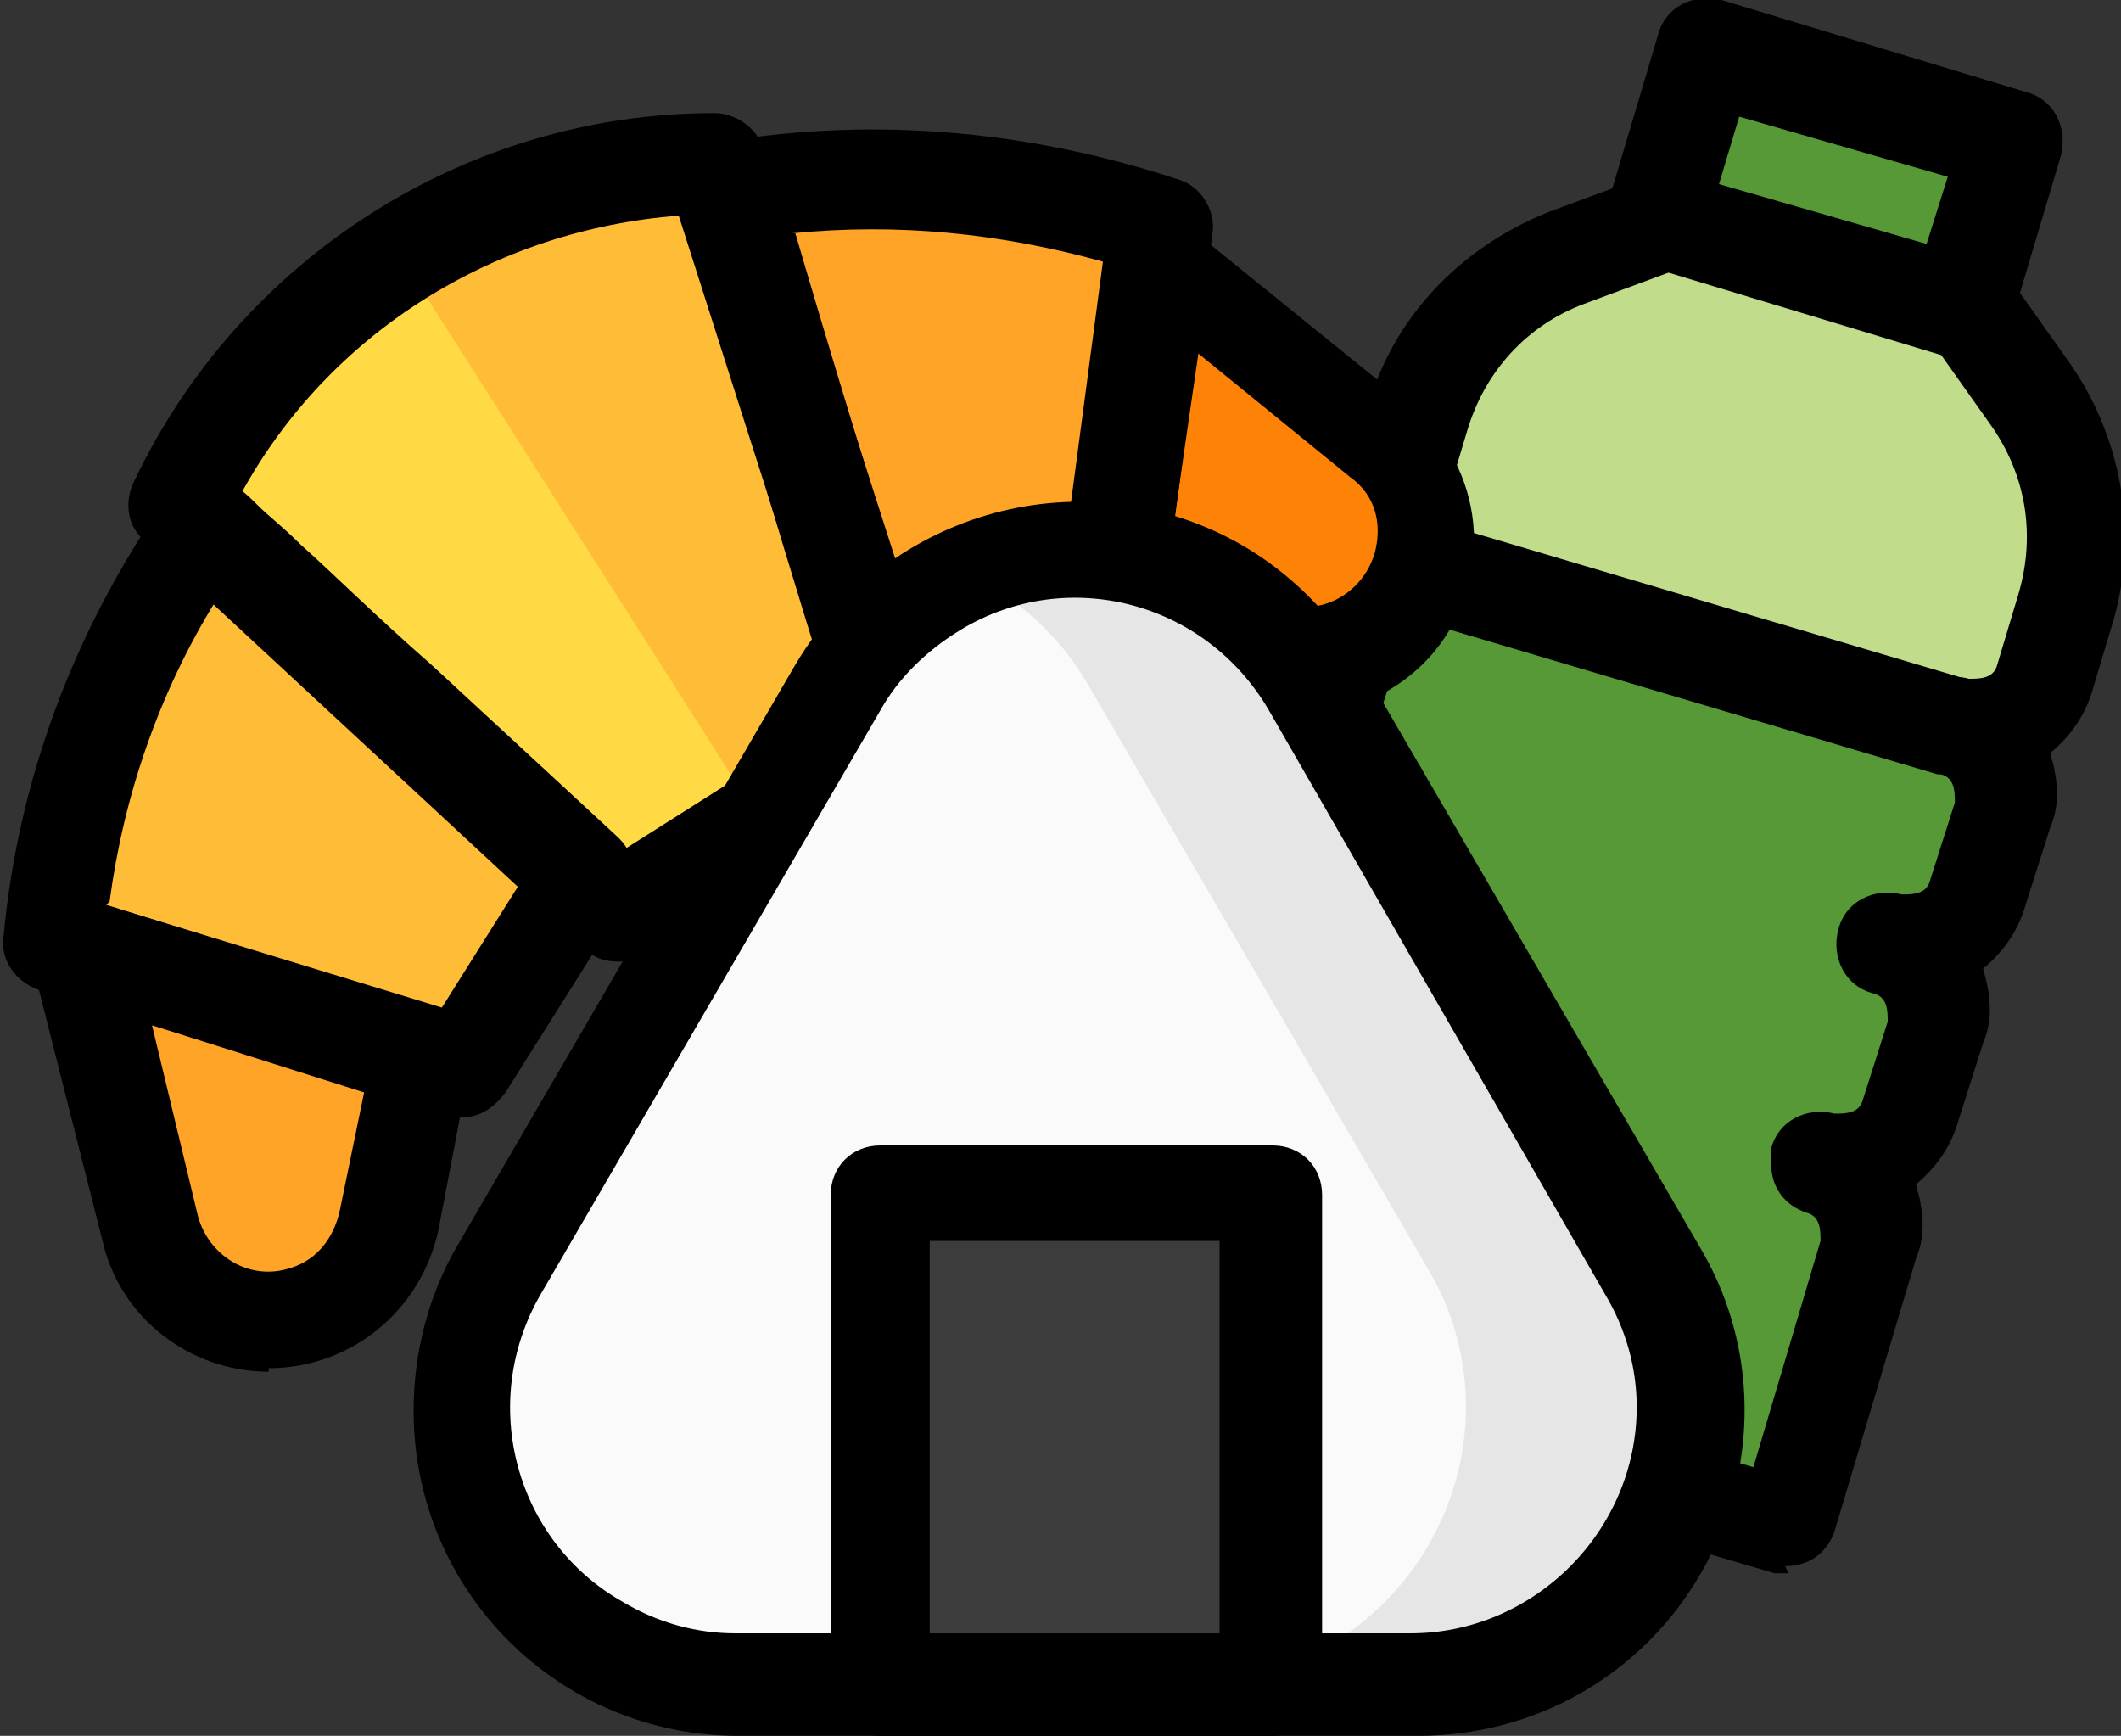 <?xml version="1.0" encoding="UTF-8"?>
<svg id="_グループ_2659" data-name="グループ_2659" xmlns="http://www.w3.org/2000/svg" xmlns:xlink="http://www.w3.org/1999/xlink" version="1.1" viewBox="0 0 60 49.1">
  <rect x="0" y="0" width="60" height="49.1" fill="#333333" stroke="none"/>
  <!-- Generator: Adobe Illustrator 29.3.0, SVG Export Plug-In . SVG Version: 2.1.0 Build 146)  -->
  <defs>
    <style>
      .st0 {
        fill: none;
      }

      .st1 {
        fill: #ffbc36;
      }

      .st2 {
        fill: #c1dd8c;
      }

      .st3 {
        fill: #3c3c3c;
      }

      .st4 {
        fill: #ffa426;
      }

      .st5 {
        fill: #e6e6e6;
      }

      .st6 {
        fill: #569936;
      }

      .st7 {
        fill: #ffda45;
      }

      .st8 {
        fill: #fafafa;
      }

      .st9 {
        clip-path: url(#clippath);
      }

      .st10 {
        fill: #fe8205;
      }
    </style>
    <clipPath id="clippath">
      <rect class="st0" y="0" width="60" height="49.1"/>
    </clipPath>
  </defs>
  <g class="st9">
    <g id="_グループ_2658" data-name="グループ_2658">
      <path id="_パス_1197" data-name="パス_1197" class="st2" d="M55.2,20.5c1.1.3,2.2-.3,2.5-1.4,0,0,0,0,0,0l.6-2c.6-2.1.2-4.3-1.1-6.1l-1.7-2.4-8.6-2.6-2.7,1c-2,.8-3.6,2.4-4.2,4.5l-.6,2c-.3,1.1.3,2.2,1.4,2.5,0,0-.1,0-.2,0l14.8,4.4c0,0-.1,0-.2,0"/>
      <path id="_パス_1198" data-name="パス_1198" class="st6" d="M38.2,17.6l-.7,2.2c-.3,1.1.3,2.2,1.4,2.5-1.1-.3-2.2.3-2.5,1.4l-.7,2.2c-.3,1.1.3,2.2,1.4,2.5,0,0,0,0,0,0-1.1-.3-2.2.3-2.5,1.4l-2.3,7.7,18.4,5.4,2.3-7.7c.3-1.1-.3-2.2-1.4-2.5,1.1.3,2.2-.3,2.5-1.4,0,0,0,0,0,0l.7-2.2c.3-1.1-.3-2.2-1.4-2.5,1.1.3,2.2-.3,2.5-1.4,0,0,0,0,0,0l.7-2.2c.3-1-.2-2.1-1.2-2.5l-14.8-4.4c-1-.2-2,.4-2.3,1.4"/>
      <path id="_パス_1199" data-name="パス_1199" d="M50.6,44.5c-.1,0-.3,0-.4,0l-18.4-5.4c-.8-.2-1.2-1-1-1.8l2.3-7.7c.2-.7.6-1.3,1.2-1.8-.2-.7-.3-1.4,0-2.1l.7-2.2c.2-.7.6-1.3,1.2-1.8-.2-.7-.3-1.4,0-2.1l.7-2.2c.2-.7.6-1.3,1.2-1.8-.2-.7-.3-1.4,0-2.1l.6-2c.7-2.5,2.6-4.5,5.1-5.5l2.7-1c.7-.3,1.6,0,1.8.8.3.7,0,1.6-.8,1.8h0l-2.7,1c-1.6.6-2.8,1.9-3.3,3.6l-.6,2c0,.3,0,.7.4.8.8.2,1.2,1.1.9,1.8-.2.7-1,1.1-1.7.9-.3,0-.7,0-.8.4,0,0,0,0,0,0l-.7,2.2c0,.3,0,.7.4.8,0,0,0,0,0,0,.6.2,1,.7,1,1.4,0,.1,0,.3,0,.4-.2.8-1,1.2-1.8,1-.3,0-.7,0-.8.4l-.7,2.2c0,.3,0,.7.4.8.8.2,1.2,1,1,1.8-.2.8-1,1.2-1.8,1-.3,0-.7,0-.8.4,0,0,0,0,0,0l-1.9,6.4,15.6,4.6,1.9-6.4c0-.3,0-.7-.4-.8-.6-.2-1-.7-1-1.4,0-.1,0-.3,0-.4.2-.8,1-1.2,1.8-1,0,0,0,0,0,0,.3,0,.7,0,.8-.4l.7-2.2c0-.3,0-.7-.4-.8-.8-.2-1.2-1-1-1.8.2-.8,1-1.2,1.8-1,0,0,0,0,0,0,.3,0,.7,0,.8-.4l.7-2.2c0-.3,0-.7-.4-.8,0,0,0,0,0,0-.8-.2-1.2-1.1-.9-1.8.2-.7,1-1.1,1.7-.9.3,0,.7,0,.8-.4,0,0,0,0,0,0l.6-2c.5-1.7.2-3.4-.8-4.8l-1.7-2.4c-.5-.6-.4-1.5.2-2s1.5-.4,2,.2c0,0,0,0,0,0l1.7,2.4c1.5,2.1,2,4.8,1.3,7.3l-.6,2c-.2.7-.6,1.3-1.2,1.8.2.7.3,1.4,0,2.1l-.7,2.2c-.2.7-.6,1.3-1.2,1.8.2.7.3,1.4,0,2.1l-.7,2.2c-.2.7-.6,1.3-1.2,1.8.2.7.3,1.4,0,2.1l-2.3,7.7c-.2.6-.7,1-1.4,1"/>
      <rect id="_長方形_1204" data-name="長方形_1204" class="st6" x="49.4" y=".5" width="4.9" height="9" transform="translate(32.3 53.4) rotate(-73.5)"/>
      <path id="_パス_1200" data-name="パス_1200" d="M55.5,10.1c-.1,0-.3,0-.4,0l-8.6-2.6c-.8-.2-1.2-1-1-1.8,0,0,0,0,0,0l1.4-4.7c.2-.8,1-1.2,1.8-1,0,0,0,0,0,0l8.6,2.6c.8.2,1.2,1,1,1.8l-1.4,4.7c-.2.6-.7,1-1.4,1M48.6,5.2l5.9,1.7.6-1.9-5.9-1.7-.6,2Z"/>
      <path id="_パス_1201" data-name="パス_1201" d="M55.2,21.9c-.1,0-.3,0-.4,0l-14.5-4.3c-.8-.2-1.2-1.1-.9-1.8.2-.7,1-1.1,1.7-.9l14.5,4.3c.8.2,1.2,1,1,1.8-.2.6-.7,1-1.4,1"/>
      <path id="_パス_1202" data-name="パス_1202" class="st4" d="M2,25.8l2.2,8.9c.5,1.9,2.3,3,4.2,2.5,1.3-.3,2.3-1.4,2.6-2.7l1.1-5.7-10.1-3.1Z"/>
      <path id="_パス_1203" data-name="パス_1203" class="st1" d="M6,14.6c-2.5,3.5-4.1,7.6-4.5,12l11.6,3.6,4.2-6.8L6,14.6Z"/>
      <path id="_パス_1204" data-name="パス_1204" class="st10" d="M32,6.7l7.1,5.8c1.5,1.2,1.7,3.4.5,4.9-.8,1-2.2,1.5-3.5,1.2l-5.6-1.4,1.5-10.4Z"/>
      <path id="_パス_1205" data-name="パス_1205" class="st4" d="M20.2,5.6c4.3-.8,8.7-.5,12.8,1l-1.6,12.1-8,1-3.1-14Z"/>
      <path id="_パス_1206" data-name="パス_1206" class="st7" d="M11.3,7.3c-2.7,1.7-4.8,4.1-6.2,7l12.5,11.5,7.9-5-5.2-16.2c-3.2,0-6.3.9-9,2.6"/>
      <path id="_パス_1207" data-name="パス_1207" class="st1" d="M11.3,7.2l10.2,16,3.9-2.5-5.2-16.2c-3.2,0-6.3.9-9,2.6"/>
      <path id="_パス_1208" data-name="パス_1208" d="M24.9,20.8c-.6,0-1.2-.4-1.4-1,0,0-1.1-3.5-2.1-6.9-.6-2-1.1-3.6-1.5-4.8-.7-2.4-.8-2.8-.4-3.4.2-.4.6-.6,1-.7,4.3-.7,8.7-.3,12.9,1.1.6.2,1,.9.9,1.5l-1.6,12.1c0,.6-.6,1.1-1.2,1.2l-6.3.8c0,0-.1,0-.2,0M22.5,6.6c.7,2.4,2.2,7.4,3.4,11.1l4-.5,1.3-9.8c-2.9-.8-5.8-1.1-8.8-.8M20.8,5.4h0Z"/>
      <path id="_パス_1209" data-name="パス_1209" d="M17.5,27.2c-.4,0-.7-.1-1-.4L4.1,15.3c-.5-.4-.6-1.1-.3-1.7C6.8,7.3,13.2,3.2,20.2,3.2h0c.6,0,1.2.4,1.4,1l5.2,16.2c.2.6,0,1.3-.6,1.6l-7.9,5c-.2.1-.5.2-.8.2M6.8,14l10.9,10,6-3.8-4.5-14.1c-5.2.4-9.9,3.3-12.4,7.9M11.2,7.2h0Z"/>
      <path id="_パス_1210" data-name="パス_1210" d="M36.9,20.1c-.4,0-.8,0-1.2-.1l-4.7-1.1c-.7-.2-1.2-.9-1.1-1.6l1.4-10c.1-.8.8-1.3,1.6-1.2.3,0,.5.1.7.3l6.3,5.1c2.1,1.7,2.4,4.8.7,6.9-.9,1.1-2.3,1.8-3.8,1.8M33,16.3l3.4.8c1.1.3,2.2-.4,2.5-1.5.2-.8,0-1.6-.7-2.1l-4.3-3.5-.9,6.2Z"/>
      <path id="_パス_1211" data-name="パス_1211" d="M13.1,31.6c-.1,0-.3,0-.4,0l-11.6-3.6c-.6-.2-1.1-.8-1-1.5.4-4.4,2-8.7,4.6-12.4.2-.3.6-.6,1-.6.7,0,1,.2,1.6.8.3.3.7.6,1.2,1.1.9.8,2.1,2,3.7,3.4,2.6,2.4,5.3,4.9,5.3,4.9.5.5.6,1.2.2,1.8l-3.4,5.4c-.3.4-.7.7-1.2.7M3,25.6l9.5,2.9,2.2-3.5c-2.9-2.7-6.7-6.2-8.6-8-1.6,2.6-2.6,5.5-3,8.5"/>
      <path id="_パス_1212" data-name="パス_1212" d="M7.6,38.8c-2.2,0-4.2-1.5-4.7-3.7l-2-7.9c-.2-.8.3-1.5,1-1.7.3,0,.5,0,.8,0l9.6,3c.7.2,1.1.9,1,1.6l-.9,4.7c-.5,2.3-2.5,3.9-4.8,3.9M4.3,29l1.3,5.4c.3,1.1,1.4,1.8,2.5,1.5.8-.2,1.3-.8,1.5-1.6l.7-3.4-6-1.9Z"/>
      <path id="_パス_1213" data-name="パス_1213" class="st8" d="M23.7,19.4l-9.6,16.5c-2.2,3.7-.9,8.5,2.9,10.7,1.2.7,2.5,1,3.9,1h19.1c4.3,0,7.8-3.5,7.8-7.8,0-1.4-.4-2.7-1-3.9l-9.5-16.5c-2.2-3.7-6.9-5-10.7-2.9-1.2.7-2.2,1.7-2.9,2.9"/>
      <path id="_パス_1214" data-name="パス_1214" class="st5" d="M46.8,35.9l-9.5-16.5c-2-3.5-6.3-4.9-10-3.2,1.5.7,2.7,1.8,3.5,3.2l9.6,16.5c2.2,3.7.9,8.5-2.9,10.7-1.2.7-2.5,1-3.9,1h6.4c4.3,0,7.8-3.5,7.8-7.8,0-1.4-.4-2.7-1-3.9"/>
      <path id="_パス_1215" data-name="パス_1215" d="M40,49.1h-19.1c-5.1,0-9.2-4.1-9.2-9.2,0-1.6.4-3.2,1.2-4.6l9.6-16.5c2.6-4.4,8.2-5.9,12.6-3.4,1.4.8,2.6,2,3.4,3.4l9.6,16.5c2.6,4.4,1,10.1-3.4,12.6-1.4.8-3,1.2-4.6,1.2M23.7,19.4l1.2.7-9.6,16.5c-1.8,3.1-.7,7,2.3,8.7,1,.6,2.1.9,3.2.9h19.1c3.5,0,6.4-2.9,6.4-6.4,0-1.1-.3-2.2-.9-3.2l-9.5-16.5c-1.8-3.1-5.7-4.1-8.7-2.3-1,.6-1.8,1.4-2.3,2.3l-1.2-.7Z"/>
      <rect id="_長方形_1205" data-name="長方形_1205" class="st3" x="24.9" y="33.7" width="11.1" height="13.9"/>
      <path id="_パス_1216" data-name="パス_1216" d="M36,49.1h-11.1c-.8,0-1.4-.6-1.4-1.4h0v-13.9c0-.8.6-1.4,1.4-1.4h11.1c.8,0,1.4.6,1.4,1.4h0v13.9c0,.8-.6,1.4-1.4,1.4h0M26.3,46.2h8.2v-11.1h-8.2v11.1Z"/>
    </g>
  </g>
</svg>